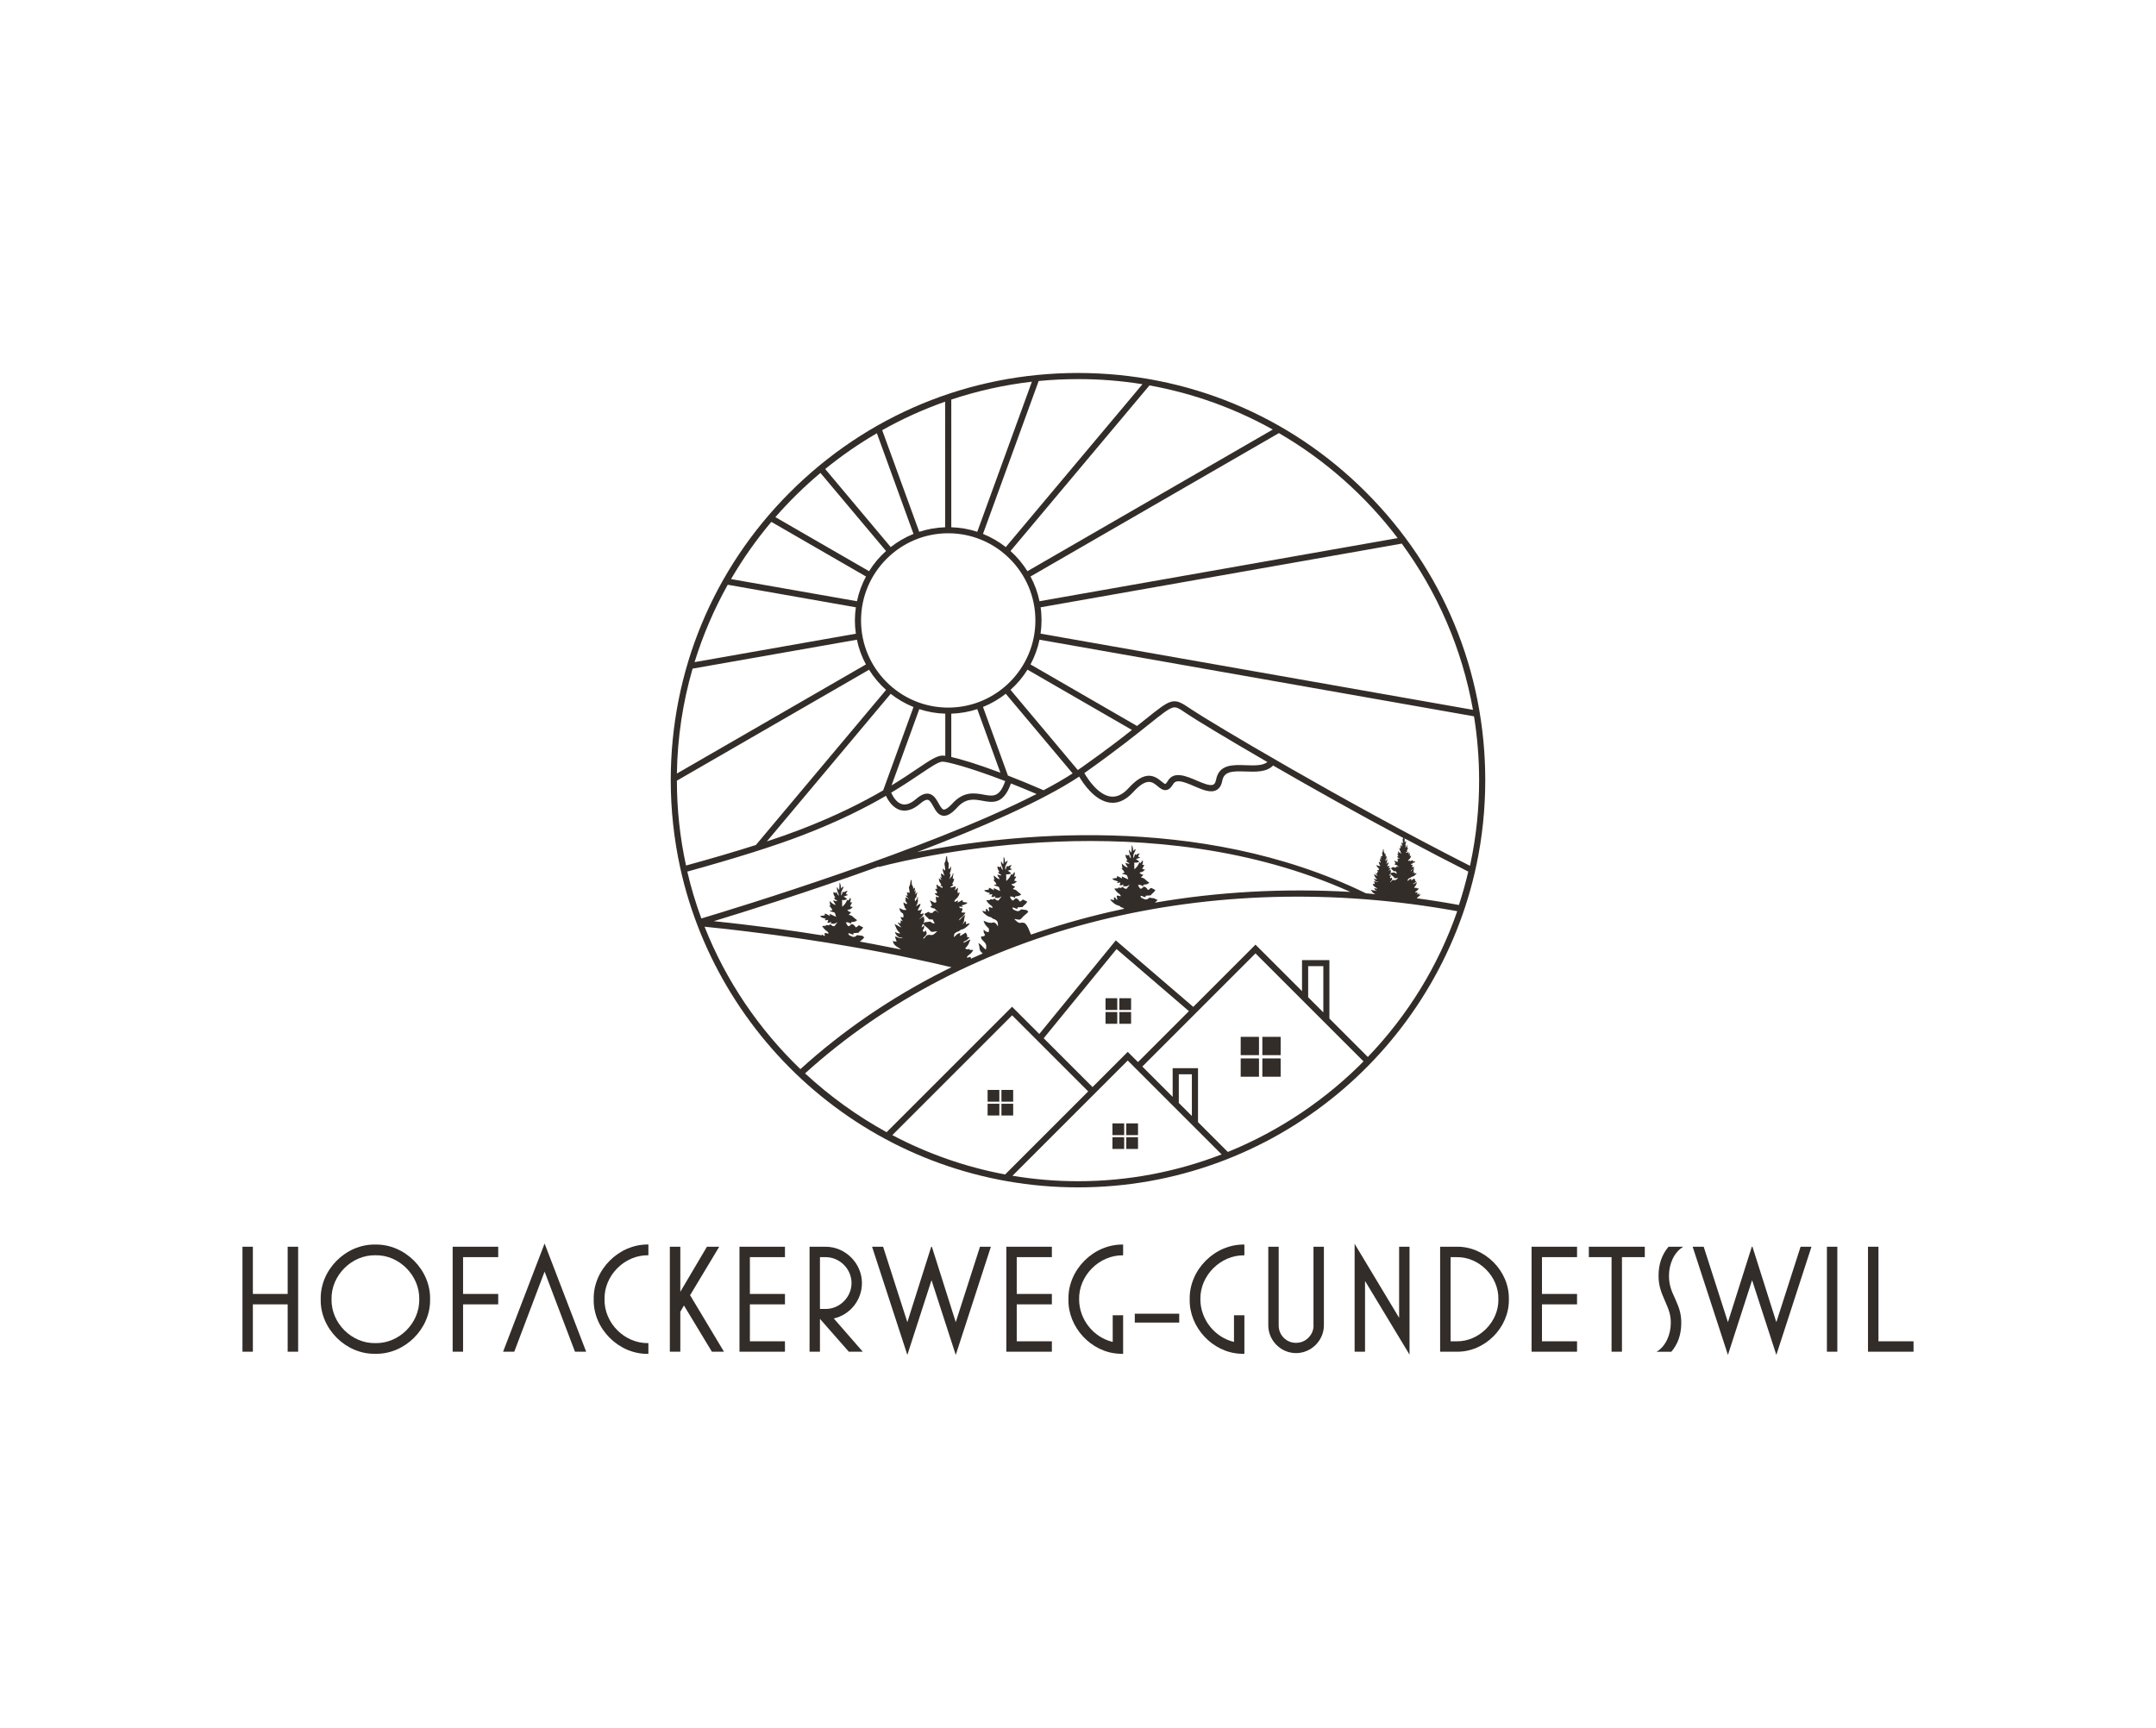 <?xml version="1.0" encoding="utf-8"?>
<svg xmlns="http://www.w3.org/2000/svg" id="Layer_1" style="enable-background:new 0 0 3086.4 2473.9;" version="1.1" viewBox="0 0 3086.4 2473.9" x="0px" y="0px">
<style type="text/css">
	.st0{fill:#332D2A;}
</style>
<g>
	<polygon class="st0" points="411.8,1852.6 362,1852.6 362,1785 347.1,1785 347.1,1935.3 362,1935.3 362,1867.5 411.8,1867.5 &#xD;&#xA;		411.8,1935.3 426.8,1935.3 426.8,1785 411.8,1785"/>
	<path class="st0" d="M537.4,1781.9c-42.4-0.9-79.2,36.2-78.3,78.3c-0.9,42.1,36,79,78.3,78.1c42.1,0.9,79.2-36,78.3-78.1&#xD;&#xA;		C616.6,1818.1,579.5,1781.1,537.4,1781.9z M537.4,1923c-34,0.7-63.4-28.7-62.8-62.8c-0.7-34,28.7-63.6,62.8-63&#xD;&#xA;		c34-0.7,63.4,29,62.8,63C600.8,1894.3,571.4,1923.7,537.4,1923z"/>
	<polygon class="st0" points="648,1935.3 662.9,1935.3 662.9,1867.5 713.2,1867.5 713.2,1852.6 662.9,1852.6 662.9,1799.9 &#xD;&#xA;		713.2,1799.9 713.2,1785 648,1785"/>
	<polygon class="st0" points="720.2,1935.3 736.2,1935.3 779.6,1820.6 823.1,1935.3 839.1,1935.3 779.6,1780.4"/>
	<path class="st0" d="M849.9,1860.3c-0.9,42.1,36,79,78.3,78.1V1923c-34,0.7-63.4-28.7-62.8-62.8c-0.7-34,28.7-63.6,62.8-63v-15.4&#xD;&#xA;		C885.9,1781.1,849,1818.1,849.9,1860.3z"/>
	<polygon class="st0" points="1029.6,1785 1012,1785 973.9,1849.5 973.9,1785 958.9,1785 958.9,1935.3 973.9,1935.3 973.9,1878.1 &#xD;&#xA;		979.1,1869.1 1019.1,1935.3 1036.4,1935.3 987.9,1854.4"/>
	<polygon class="st0" points="1058.6,1935.3 1123.7,1935.3 1123.7,1920.4 1073.5,1920.4 1073.5,1867.5 1123.7,1867.5 1123.7,1852.6 &#xD;&#xA;		1073.5,1852.6 1073.5,1799.9 1123.7,1799.9 1123.7,1785 1058.6,1785"/>
	<path class="st0" d="M1233.9,1837c0-28.3-23.7-52-52-52h-23v150.3h14.9v-47l41.3,47h20l-41.5-47.6&#xD;&#xA;		C1217,1882.4,1233.9,1861.4,1233.9,1837z M1173.8,1874.1v-74.2h8.1c20.2,0,37.1,16.9,37.1,37.1s-16.9,37.1-37.1,37.1H1173.8z"/>
	<polygon class="st0" points="1368.2,1893 1334,1785 1333.1,1785 1298.9,1893 1264.2,1785 1248.4,1785 1298.9,1939.9 1333.5,1832.9 &#xD;&#xA;		1368.2,1939.9 1418.5,1785 1402.9,1785"/>
	<polygon class="st0" points="1440.6,1935.3 1505.8,1935.3 1505.8,1920.4 1455.5,1920.4 1455.5,1867.5 1505.8,1867.5 1505.8,1852.6 &#xD;&#xA;		1455.5,1852.6 1455.5,1799.9 1505.8,1799.9 1505.8,1785 1440.6,1785"/>
	<path class="st0" d="M1529.5,1860.3c-0.9,40.2,32.9,76.2,72.6,77.9c1.3,0.2,3.3,0.2,5.7,0.2v-55.3h-14.9v38.2&#xD;&#xA;		c-27.9-6.6-48.1-32.5-48.1-61c-0.7-34,29-63.6,63-63v-15.4C1565.5,1781.1,1528.6,1818.1,1529.5,1860.3z"/>
	<rect class="st0" height="12.7" width="63.6" x="1624.5" y="1880.9"/>
	<path class="st0" d="M1703.1,1860.3c-0.9,40.2,32.9,76.2,72.6,77.9c1.3,0.2,3.3,0.2,5.7,0.2v-55.3h-14.9v38.2&#xD;&#xA;		c-27.9-6.6-48.1-32.5-48.1-61c-0.7-34,29-63.6,63-63v-15.4C1739.1,1781.1,1702.2,1818.1,1703.1,1860.3z"/>
	<path class="st0" d="M1880.4,1897.6c0,6.8-2.4,12.7-7.5,17.8c-4.8,4.8-10.8,7.2-17.6,7.2c-6.8,0-12.7-2.4-17.6-7.2&#xD;&#xA;		c-4.8-5-7.2-11-7.2-17.8V1785h-14.9v112.6c0,21.7,18,39.7,39.7,39.7s39.9-18,39.9-39.7V1785h-14.9V1897.6z"/>
	<polygon class="st0" points="2002.9,1886.8 1939.2,1780.8 1939.2,1935.3 1954.1,1935.3 1954.1,1834 2017.8,1939.5 2017.8,1785 &#xD;&#xA;		2002.9,1785"/>
	<path class="st0" d="M2084.9,1785h-23.3v150.3h23.3c40.4,0.9,75.9-34.5,75.1-75.1C2160.9,1819.7,2125.3,1784.1,2084.9,1785z&#xD;&#xA;		 M2084.9,1920.4h-8.3v-120.5h8.3c32.3-0.7,60.8,27.7,60.1,60.3C2145.7,1892.5,2117.2,1921.1,2084.9,1920.4z"/>
	<polygon class="st0" points="2192.5,1935.3 2257.6,1935.3 2257.6,1920.4 2207.4,1920.4 2207.4,1867.5 2257.6,1867.5 2257.6,1852.6 &#xD;&#xA;		2207.4,1852.6 2207.4,1799.9 2257.6,1799.9 2257.6,1785 2192.5,1785"/>
	<polygon class="st0" points="2274.5,1799.9 2307,1799.9 2307,1935.3 2321.9,1935.3 2321.9,1799.9 2354.6,1799.9 2354.6,1785 &#xD;&#xA;		2274.5,1785"/>
	<path class="st0" d="M2409.7,1785h-21.1c-9.4,11-14.3,24.8-14.3,41.3c0,13.8,3.1,22.6,9.2,36.4c5.9,13.2,8.3,20.2,8.3,31.4&#xD;&#xA;		c0,16.5-7.2,33.6-20.4,41.3h21.1c9.4-10.8,14.3-24.6,14.3-41.3c0-13.8-3.1-21.9-9-35.1c-5.9-12.5-8.6-20.4-8.6-32.7&#xD;&#xA;		C2389.3,1809.4,2396.5,1792.9,2409.7,1785z"/>
	<polygon class="st0" points="2542.9,1893 2508.7,1785 2507.8,1785 2473.6,1893 2438.9,1785 2423.1,1785 2473.6,1939.9 &#xD;&#xA;		2508.2,1832.9 2542.9,1939.9 2593.2,1785 2577.6,1785"/>
	<rect class="st0" height="150.3" width="14.9" x="2615.3" y="1785"/>
	<polygon class="st0" points="2689.1,1920.4 2689.1,1785 2674.1,1785 2674.1,1935.3 2739.3,1935.3 2739.3,1920.4"/>
	<path class="st0" d="M2113.6,1238.3c8.4-39.6,12.6-80.4,12.6-121.3c0-155.7-60.6-302.1-170.8-412.3&#xD;&#xA;		C1845.4,594.6,1698.9,534,1543.2,534s-302.1,60.6-412.3,170.8C1020.8,814.8,960.2,961.3,960.2,1117c0,42.4,4.6,84.6,13.6,125.6&#xD;&#xA;		c28,127.7,99.7,243.8,201.7,326.8c50.9,41.4,107.8,73.7,169.2,95.9c63.5,23,130.3,34.7,198.5,34.7c68.6,0,135.7-11.8,199.6-35.1&#xD;&#xA;		c61.7-22.5,118.8-55.1,169.8-96.9C2015,1484.1,2086.4,1367,2113.6,1238.3z M1654.2,1287.4c-0.6-0.4-0.8-1-1.7-1.2&#xD;&#xA;		c-0.8-0.2-4.9-0.6-4.9-0.6s-2.1-1.1-4,1c-1.8,2-5.1,0.9-5.1,0.9s-4.2-1.7-4.7-2.2c-0.5-0.6-1.3-2.3-1.3-2.3s1.5-0.8,2.6,0&#xD;&#xA;		c1.2,0.8,4.7,1.6,4.7,1.6l0.4-2.3c0,0,0.4,0.1,1.8,0c1.3-0.1,5.3-0.4,5.3-0.4s1.2-1.9,3-3.2c1.8-1.3,3.7-4.4,3.7-4.4&#xD;&#xA;		s-4.2-2.1-5.4-2.8c-1.2-0.7-2,0.5-3.4,1.8c-1.4,1.3-2.3,0.7-2.9-0.5c-0.6-1.2-3.5-3.9-4.9-3.2c-1.3,0.6-3.4,3-4.1,3&#xD;&#xA;		c-0.8,0-2.7-2-3.3-3.6c-0.2-0.7-0.5-1.3-0.8-1.8c0.7-0.2,1.3-0.4,1.5-0.4c0.6,0,3.2,0.6,4,1.1c0.8,0.5,1.6,1.2,1.6,1.2l0.7-2.5&#xD;&#xA;		c0,0,1.7,0,3.9-0.4c2.3-0.4,4.4-2.3,4.4-2.3s-5-3.7-6.5-5.4c-1.6-1.6-5.4-2.2-5.4-2.2s0.6-1.4,1.8-2c1.1-0.6,1.3-1.9,1.3-1.9&#xD;&#xA;		s-2.5-0.5-3.4-1.2c-0.4-0.3-1.1-1-1.9-1.7c0.8-0.4,1.8-0.8,2.9-0.9c2.3-0.3,5-3.5,5-3.5l-3.9-0.9c0,0,0.3-1.1,1.3-2.7&#xD;&#xA;		c1-1.6,1.7-3.2,1.7-3.2l-3,0.1c0,0,0.5-2.3,0.9-3.5c0.4-1.3-0.4-3.2-0.4-3.2l-3,4.2l-1.2-1.3c0,0-1.5,2-2.5,4.3&#xD;&#xA;		c-1,2.2-5.1,5.8-5.1,5.8s-0.1-4.8-0.1-7.1c-0.1-2.4-0.1-2.7-0.1-2.7s1.3,0.4,2.7,0.3c1.4-0.1,4.6-1.2,4.6-1.2s-2-2.3-4-3.4&#xD;&#xA;		c-0.4-0.3-0.8-0.5-1.1-0.6c0.6-0.2,1.3-0.4,2-0.6c1.8-0.5,4.4-1.6,4.4-1.6l-3-1.3c0,0,0.3-1.6,0.8-2.3c0.6-0.6,1.5-2.4,1.5-2.4&#xD;&#xA;		s-2.1,0.5-3.3,1c-1.1,0.6-2.1,1.3-2.1,1.3l-0.6-1.3c0,0-1.3,0.8-1.4,2.1c-0.2,1.3-1.5,3.9-1.5,3.9s-0.5-2.5-0.2-4.5&#xD;&#xA;		c0.3-1.9,1.5-3.7,2.3-5.4c0.8-1.7,1.1-3.2,1.1-3.2s-1.6,0.6-2.4,1.4c-0.8,0.8-1.5,1.4-1.5,1.4s0.5-5-1.8-8.5c0,0-0.3,3-0.2,4.5&#xD;&#xA;		c0.1,1.6-0.4,6.1-0.4,6.1s-1.3-0.9-1.9-2.2c-0.6-1.3-1-2-1-2s-0.7,1.8-0.3,3.1c0.4,1.3,0.8,3.8,1.5,4.6c0.6,0.8,1.1,4.9,1.1,4.9&#xD;&#xA;		s-1.9-1.6-2.3-3.3c-0.4-1.8-0.6-2.5-0.6-2.5l-1.1,1.8c0,0-0.8-0.4-1.9-0.7c-1.1-0.3-2-0.4-2-0.4s0.4,3.7,1.2,4.7&#xD;&#xA;		c0.8,1.1,1.7,3.2,1.7,3.2l-1.8,0.3c0,0,0.8,2,1.8,2.3c1.1,0.1,2.9,2.1,2.9,2.1s-0.6,0.4-2.6-0.1c-2.1-0.5-3.2-1-3.2-1&#xD;&#xA;		s0.4,2.4,1.6,3.6c1.1,1.2,1.6,3.2,1.6,3.2s-3.2-1-4.9-2.6c-1.6-1.6-3.6-2.9-3.6-2.9s0.6,3.9,0.8,5.1c0.1,0.4,0.2,0.9,0.4,1.3&#xD;&#xA;		l0.1,0.3l-2-0.6c0,0,1.1,1.8,2.5,3c1.5,1.2,2.2,4.1,2.2,4.1s-0.8-0.2-1.9,0.1c-1.1,0.4-2,0.9-2,0.9s3,0.8,4.8,1.3&#xD;&#xA;		c1.1,0.3,2,0.6,2.7,1.2c1.3,3.4,1.7,5.6,1.7,5.6s-3.7-1.5-5.5-2.5c-1.8-1.1-3.9-1.6-3.9-1.6l0.8,3c0,0-4.2-2.1-5.1-2.7&#xD;&#xA;		s-2.2-0.8-2.2-0.8l-0.4,2.6c0,0-2.7,0.5-3.5,0.5s-2.9,0.4-2.9,0.4s0.4,1.6,3.2,2.5c2.8,0.8,5.3,1.8,5.3,1.8l-2.5,1.6&#xD;&#xA;		c0,0,2.6,0.3,3.5,0.1c0.8-0.1,1.9-0.7,1.9-0.7s-0.1,2.3-0.7,3c-0.5,0.6-0.8,0.8-0.8,0.8s2.1,0.8,3,0.5c0.8-0.4,3.3-1.3,3.3-1.3&#xD;&#xA;		l-1.3,2.5c0,0,4.7,0.6,6,0.1c0.9-0.4,2.6-1.4,3.9-2.1c-1.8,2.5-4.4,5.8-4.4,5.8s-1.6-0.1-2.3-0.1c-0.6-0.1-2.7-2.3-3.7-2.4&#xD;&#xA;		c-1-0.1-2,1.4-2,1.4s-3.1-0.9-3.9-0.4c-0.8,0.4-0.6,1.2-0.6,1.2s-0.6-0.2-2.3-0.2c-1.6,0-2.7,0.3-2.7,0.3s0.4,1.1,2.2,3.3&#xD;&#xA;		c1.8,2.2,2.5,2.5,4.9,4.3c2.3,1.8,1.9,3.2,1.9,3.2s-0.8,0-1.4-0.1c-0.6-0.1-3.1-0.9-3.1-0.9s-1.4,0.8-1.3,1.6&#xD;&#xA;		c0.1,0.8,0.8,1.5,0.8,2.5c0,1-0.1,2.5-0.1,2.5s-0.8-0.6-1.5-1.8c-0.6-1.2-2.6-2.5-2.6-2.5s-0.3,0.5-0.5,1.6c-0.2,1.1,0.4,3,0.4,3&#xD;&#xA;		s-0.8-0.5-2.5-0.8c-1.6-0.4-3.3-0.6-3.3-0.6l1.8,2.5c0,0,2.7,2.7,5.4,4.5c2.7,1.8,5.4,1.8,6.6,2.8c0.9,0.8,1.6,1.8,4.6,2.4&#xD;&#xA;		c0.6,0.5,1.2,0.9,1.8,1.3c-7.2,1.5-14.3,3.1-21.4,4.7c-38.3,8.9-75.8,19.7-112.1,32.3c-1.8-4-3.3-7.8-3.8-9.1&#xD;&#xA;		c-1.2-2.7-2.5-4.7-4.4-6.6c-2-2-5-1.3-7.5-1.1c-2.5,0.3-5-2.2-8.3-5.6c2.9,0.2,6.4,1.5,8.2,0.9c1.8-0.5,3.9-4.3,7-6.5&#xD;&#xA;		c3-2.2,5-4.9,5-4.9s-0.8-0.8-1.3-1.1c-0.6-0.4-0.8-1-1.7-1.2c-0.8-0.2-4.9-0.6-4.9-0.6s-2.1-1.1-4,1c-1.8,2-5.1,0.9-5.1,0.9&#xD;&#xA;		s-4.2-1.7-4.7-2.2c-0.5-0.6-1.3-2.3-1.3-2.3s1.5-0.8,2.6,0c1.2,0.8,4.7,1.6,4.7,1.6l0.4-2.3c0,0,0.4,0.1,1.8,0&#xD;&#xA;		c1.3-0.1,5.3-0.4,5.3-0.4s1.2-1.9,3-3.2c1.8-1.3,3.7-4.4,3.7-4.4s-4.2-2.1-5.4-2.8c-1.2-0.7-2,0.5-3.4,1.8&#xD;&#xA;		c-1.4,1.3-2.3,0.7-2.9-0.5c-0.6-1.2-3.5-3.9-4.9-3.2c-1.3,0.6-3.4,3-4.1,3c-0.8,0-2.7-2-3.3-3.6c-0.2-0.7-0.5-1.3-0.8-1.8&#xD;&#xA;		c0.7-0.2,1.3-0.4,1.5-0.4c0.6,0,3.2,0.6,4,1.1c0.8,0.5,1.6,1.2,1.6,1.2l0.7-2.5c0,0,1.7,0,3.9-0.4c2.3-0.4,4.4-2.3,4.4-2.3&#xD;&#xA;		s-5-3.7-6.5-5.4c-1.6-1.6-5.4-2.2-5.4-2.2s0.6-1.4,1.8-2c1.1-0.6,1.3-1.9,1.3-1.9s-2.5-0.5-3.4-1.2c-0.4-0.3-1.1-1-1.9-1.7&#xD;&#xA;		c0.8-0.4,1.8-0.8,2.9-0.9c2.3-0.3,5-3.5,5-3.5l-3.9-0.9c0,0,0.3-1.1,1.3-2.7c1-1.6,1.7-3.2,1.7-3.2l-3,0.1c0,0,0.5-2.3,0.9-3.5&#xD;&#xA;		c0.4-1.3-0.4-3.2-0.4-3.2l-3,4.2l-1.2-1.3c0,0-1.5,2-2.5,4.3c-1,2.2-5.1,5.8-5.1,5.8s-0.1-4.8-0.1-7.1c-0.1-2.4-0.1-2.7-0.1-2.7&#xD;&#xA;		s1.3,0.4,2.7,0.3c1.4-0.1,4.6-1.2,4.6-1.2s-2-2.3-4-3.4c-0.4-0.3-0.8-0.5-1.1-0.6c0.6-0.2,1.3-0.4,2-0.6c1.8-0.5,4.4-1.6,4.4-1.6&#xD;&#xA;		l-3-1.3c0,0,0.3-1.6,0.8-2.3c0.6-0.6,1.5-2.4,1.5-2.4s-2.1,0.5-3.3,1c-1.1,0.6-2.1,1.3-2.1,1.3l-0.6-1.3c0,0-1.3,0.8-1.4,2.1&#xD;&#xA;		c-0.2,1.3-1.5,3.9-1.5,3.9s-0.5-2.5-0.2-4.5c0.3-1.9,1.5-3.7,2.3-5.4c0.8-1.7,1.1-3.2,1.1-3.2s-1.6,0.6-2.4,1.4&#xD;&#xA;		c-0.8,0.8-1.5,1.4-1.5,1.4s0.5-5-1.8-8.5c0,0-0.3,3-0.2,4.5c0.1,1.6-0.4,6.1-0.4,6.1s-1.3-0.9-1.9-2.2c-0.6-1.3-1-2-1-2&#xD;&#xA;		s-0.7,1.8-0.3,3.1s0.8,3.8,1.5,4.6c0.6,0.8,1.1,4.9,1.1,4.9s-1.9-1.6-2.3-3.3c-0.4-1.8-0.6-2.5-0.6-2.5l-1.1,1.8&#xD;&#xA;		c0,0-0.8-0.4-1.9-0.7c-1.1-0.3-2-0.4-2-0.4s0.4,3.7,1.2,4.7c0.8,1.1,1.7,3.2,1.7,3.2l-1.8,0.3c0,0,0.8,2,1.8,2.3&#xD;&#xA;		c1.1,0.1,2.9,2.1,2.9,2.1s-0.6,0.4-2.6-0.1c-2.1-0.5-3.2-1-3.2-1s0.4,2.4,1.6,3.6c1.1,1.2,1.6,3.2,1.6,3.2s-3.2-1-4.9-2.6&#xD;&#xA;		c-1.6-1.6-3.6-2.9-3.6-2.9s0.6,3.9,0.8,5.1c0.1,0.4,0.2,0.9,0.4,1.3l0.1,0.3l-2-0.6c0,0,1.1,1.8,2.5,3c1.5,1.2,2.2,4.1,2.2,4.1&#xD;&#xA;		s-0.8-0.2-1.9,0.1c-1.1,0.4-2,0.9-2,0.9s3,0.8,4.8,1.3c1.1,0.3,2,0.6,2.7,1.2c1.3,3.4,1.7,5.6,1.7,5.6s-3.7-1.5-5.5-2.5&#xD;&#xA;		c-1.8-1.1-3.9-1.6-3.9-1.6l0.8,3c0,0-4.2-2.1-5.1-2.7c-0.9-0.6-2.2-0.8-2.2-0.8l-0.4,2.6c0,0-2.7,0.5-3.5,0.5&#xD;&#xA;		c-0.8,0-2.9,0.4-2.9,0.4s0.4,1.6,3.2,2.5c2.8,0.8,5.3,1.8,5.3,1.8l-2.5,1.6c0,0,2.6,0.3,3.5,0.1c0.8-0.1,1.9-0.7,1.9-0.7&#xD;&#xA;		s-0.1,2.3-0.7,3c-0.5,0.6-0.8,0.8-0.8,0.8s2.1,0.8,3,0.5c0.8-0.4,3.3-1.3,3.3-1.3l-1.3,2.5c0,0,4.7,0.6,6,0.1&#xD;&#xA;		c0.9-0.4,2.6-1.4,3.9-2.1c-1.8,2.5-4.4,5.8-4.4,5.8s-1.6-0.1-2.3-0.1c-0.6-0.1-2.7-2.3-3.7-2.4c-1-0.1-2,1.4-2,1.4&#xD;&#xA;		s-3.1-0.9-3.9-0.4c-0.8,0.4-0.6,1.2-0.6,1.2s-0.6-0.2-2.3-0.2c-1.6,0-2.7,0.3-2.7,0.3s0.4,1.1,2.2,3.3c1.8,2.2,2.5,2.5,4.9,4.3&#xD;&#xA;		c2.3,1.8,1.9,3.2,1.9,3.2s-0.8,0-1.4-0.1c-0.6-0.1-3.1-0.9-3.1-0.9s-1.4,0.8-1.3,1.5c0.1,0.8,0.8,1.5,0.8,2.5c0,1-0.1,2.5-0.1,2.5&#xD;&#xA;		s-0.8-0.6-1.5-1.8c-0.6-1.2-2.6-2.5-2.6-2.5s-0.3,0.5-0.5,1.5c-0.2,1.1,0.4,3,0.4,3s-0.8-0.5-2.5-0.8c-1.6-0.4-3.3-0.6-3.3-0.6&#xD;&#xA;		l1.8,2.5c0,0,2.7,2.7,5.4,4.5c2.7,1.8,5.4,1.8,6.6,2.8c0.9,0.8,1.6,1.8,4.6,2.4c0.6,0.6,1.3,1.1,2.1,1.5c3,1.7,2.2,8.6,2.2,8.6&#xD;&#xA;		s-3.2-6.6-6.8-5.6c-3.7,0.9-3.5,0.4-5.5,0.3c-2-0.1-3.9-1.3-3.9-1.3s-0.1,0.1-0.3,0.3c-1.8-1.2-4-1.8-4-1.8s0.6,2.1,1.6,4.2&#xD;&#xA;		c0.9,2.1,5.9,6.9,5.9,6.9s0.2,0.7,0.2,3c0,2.3-1.2,2.2-1.2,2.2s-2.6-0.6-3.5-1.1c-0.8-0.4-2.7-2.5-2.7-2.5s-0.5,1-0.1,3.5&#xD;&#xA;		c0.5,2.5,1.8,3.2,1.8,3.2s-0.2,1.6-0.8,2.3c-0.6,0.7-4.6,0.8-4.6,0.8s-0.6,1.4,0.4,3.4c0.9,1.9,5.5,5.1,6.5,8.2&#xD;&#xA;		c0.9,3.2-0.2,7.3-0.2,7.3s-3.9-3.3-5.7-5.6c-1.8-2.2-5.1-3.9-5.1-3.9s1.7,4.4,1.7,7.3c0,3,1.8,5.4,4.4,7.4c0.1,0.1,0.2,0.1,0.3,0.2&#xD;&#xA;		c-5.8,2.5-11.7,5.1-17.4,7.7c0.2-0.4,0.4-0.8,0.5-1.2c0.1-0.8-1.3-1.5-1.3-1.5s-2.5,0.8-3.1,0.9c-0.6,0.1-1.4,0.1-1.4,0.1&#xD;&#xA;		s-0.4-1.3,1.9-3.2c2.3-1.8,3.1-2.1,4.9-4.3c1.8-2.3,2.2-3.3,2.2-3.3s-1.1-0.3-2.7-0.3c-1.7,0-2.3,0.2-2.3,0.2s0.2-0.8-0.6-1.2&#xD;&#xA;		c-0.8-0.5-3.9,0.4-3.9,0.4s-1-1.5-2-1.4c-0.1,0-0.2,0.1-0.3,0.1c2.1-2.2,4.3-4.8,5-6.3c1.4-3.2,2.9-6.8,2.9-6.8s-4.4,1.8-6.1,3&#xD;&#xA;		c-1.6,1.1-3.8,1.8-3.8,1.8s0.1-0.7,0.3-1.6c1.1-0.5,2.1-0.9,3-1.4c2.7-1.4,5.5-4.9,5.5-4.9h-3.7c0.5-4.7-2.3-6.6-2.3-6.6&#xD;&#xA;		c-2,1.3-6,3.9-7.9,4.9c0,0-0.1-2.4,0.8-4.1c-3.5-0.7-7.1,3.2-9.2,5.8c0,0-1.1-4.7,1.9-6.3c0.7-0.4,1.4-0.9,2.1-1.4&#xD;&#xA;		c3.1-0.7,3.7-1.6,4.6-2.4c1.2-1,3.9-1,6.6-2.8c2.7-1.8,5.4-4.5,5.4-4.5l1.8-2.5c0,0-1.7,0.1-3.3,0.6c-1.6,0.4-2.4,0.8-2.4,0.8&#xD;&#xA;		s0.5-1.9,0.3-3c-0.2-1.1-0.5-1.6-0.5-1.6s-2,1.3-2.6,2.5c-0.7,1.2-1.5,1.8-1.5,1.8s0-0.3-0.1-0.7c1.2-1.4,1.9-3.1,1.9-4.9&#xD;&#xA;		c0-3,1.7-7.4,1.7-7.4s-3.3,1.8-5.1,4c-0.9,1.1-2.3,2.4-3.5,3.5c-0.1,0-0.1,0-0.1,0s-0.4-1.3,1.9-3.2c2.3-1.8,3.1-2.1,4.9-4.3&#xD;&#xA;		c1.8-2.3,2.1-3.3,2.1-3.3s-1.1-0.3-2.7-0.3c-1.7,0-2.3,0.2-2.3,0.2s0.2-0.8-0.6-1.2c-0.1,0-0.1-0.1-0.2-0.1c0.5-0.5,0.9-1,1.1-1.5&#xD;&#xA;		c0.9-1.9,0.4-3.4,0.4-3.4s-2.4,0-3.8-0.4c-0.4-0.9-0.5-2.5-0.5-2.5s1.1,0.6,1.9,0.7c0.9,0.1,3.5-0.1,3.5-0.1l-2.5-1.6&#xD;&#xA;		c0,0,2.5-0.9,5.3-1.8c2.8-0.8,3.2-2.5,3.2-2.5s-2.1-0.4-2.9-0.4c-0.8,0-3.5-0.5-3.5-0.5l-0.4-2.6c0,0-1.3,0.1-2.2,0.8&#xD;&#xA;		c-0.4,0.3-1.2,0.7-2.1,1.2c0-0.1,0-0.1,0-0.1s-0.1,0.1-0.2,0.2c-1.3,0.7-2.7,1.4-2.7,1.4l0.8-3c0,0-2.2,0.6-3.9,1.6&#xD;&#xA;		c-0.4,0.2-0.8,0.4-1.3,0.6c0-1.8,0.2-2.4,0.2-2.4s1.8-1.7,3.4-3.6c0.8-0.2,1.3-0.4,1.3-0.4s-0.3-0.2-0.7-0.4c0.8-1,1.6-1.9,1.9-2.6&#xD;&#xA;		c0.9-2.1,1.6-4.2,1.6-4.2s-2.8,0.7-4.6,2.2c0.1,0,0.1-0.1,0.2-0.1c1.5-1.2,2.5-3,2.5-3l-2,0.6l0.1-0.3c0.1-0.4,0.2-0.9,0.4-1.3&#xD;&#xA;		c0.3-1.3,0.8-5.1,0.8-5.1s-1.9,1.3-3.6,2.9c-0.4,0.4-0.9,0.8-1.5,1.1c0.3-0.5,0.6-1,0.8-1.5c1-2.3,0.7-4.4,0.7-4.4&#xD;&#xA;		s-1.5,0.3-2.9,0.9c-0.5,0.2-1.3,0.4-2.3,0.6c-1,0.2-1.7,0.2-2.1,0.2c-0.1-0.2-0.1-0.3-0.2-0.5c0.6-0.6,1.7-1.6,2.5-1.7&#xD;&#xA;		c1.1-0.2,1.8-2.3,1.8-2.3l-1.8-0.3c0,0,0.9-2.2,1.7-3.2c0.8-1.1,1.2-4.7,1.2-4.7s-0.8,0.1-1.8,0.4c0-0.4-0.1-0.7-0.1-1.2&#xD;&#xA;		c0-1.6,0.8-4.9,0.9-5.7c0.2-0.8-0.7-1.4-0.7-1.4s-0.4,3.2-1.6,4.5c-1.3,1.4-3.6,4.1-3.6,4.1s0-0.1,0-0.3c0-0.1,0.1-0.1,0.1-0.2&#xD;&#xA;		c0.6-0.8,1.1-3.2,1.5-4.6c0.4-1.3-0.3-3.1-0.3-3.1s-0.4,0.8-1,2c0,0.1-0.1,0.2-0.1,0.2c0.1-0.9,0.3-1.7,0.6-2.4&#xD;&#xA;		c1.1-3,1.3-3.9,1.6-5.8c0.3-1.9,0-4.4,0-4.4s-0.6,2.1-1.5,2.8c-0.8,0.8-1.9,1.8-1.9,1.8s-0.2-2.5,0.1-6.1c0.3-3.6-0.4-3.5-1-4.4&#xD;&#xA;		c-0.6-0.9-1-2.6-1-4.4s-0.2-3.8-0.8-4.2c-0.6-0.5-1.3,4.8-1.6,6.6s-1.7,3-1.6,4.8c0.1,1.8,0.8,3.7,0.8,4.8c0,1.1,0.2,4.6,0.2,4.6&#xD;&#xA;		s-2.5-1.5-2.8-2.2c-0.3-0.8-0.6-1.1-0.6-1.1s-0.4,2.5,0.6,5.4c0.9,2.8,1.9,5.5,1.9,5.5s-1.9-1.6-2.7-2.3c-0.8-0.6-2.5-0.8-2.5-0.8&#xD;&#xA;		s0.2,3.5,1.2,5.5c0,0.1,0.1,0.2,0.1,0.3c-1.2-0.4-2.7-0.8-2.7-0.8s0.9,1.8,1.5,2.4c0.3,0.4,0.5,1.1,0.6,1.6c-0.4-0.2-0.7-0.4-1-0.5&#xD;&#xA;		c-0.7-0.6-2.5-1.8-2.5-1.8s-0.4,3.2,1.4,5.8c0.8,1.2,1.5,2.2,2,3.1c-0.9,0.8-1.6,1.6-1.6,1.6s1.6,0.5,3,0.9c0,0,0,0.1,0,0.1&#xD;&#xA;		c0.4,0.8,0.4,2.3,0.4,2.3s-1.7-0.6-3.1-1.3c-0.5-0.8-0.8-1.3-0.8-1.3l-0.4,0.5c-1.3-0.9-2-1.2-2-1.2s0,0.1-0.1,0.3l-1.7-2.4&#xD;&#xA;		c0,0-0.7,1.9-0.4,3.2c0.4,1.3,0.9,3.5,0.9,3.5l-3-0.1c0,0,0.7,1.6,1.8,3.2c1,1.6,1.3,2.7,1.3,2.7l-3.9,0.9c0,0,2.7,3.2,5,3.5&#xD;&#xA;		c0.3,0,0.6,0.1,0.8,0.1c0,1,0,1.6,0,1.6s-1.5,0.4-2.3-0.4c-0.7-0.8-1-0.9-1-0.9s-1.1,2.5-0.5,4.9c0.3,1,0.5,2.2,0.7,3.2&#xD;&#xA;		c-0.9,0.3-1.7,0.7-2.3,1.3c-0.4-0.2-0.7-0.4-1.1-0.6c-1.6-1.1-6.1-3-6.1-3s1.6,3.6,3,6.8c0,0.1,0.1,0.2,0.2,0.3&#xD;&#xA;		c-1.4,1.1-2.6,2-2.6,2s2.2,1.9,4.4,2.3c0.6,0.1,1.2,0.2,1.7,0.2c2.7,3,5.9,6,5.9,6s0,0,0,0.1c-0.8-0.2-2.8-2.4-4.1-2.9&#xD;&#xA;		c-1.3-0.6-4.2,2-4.8,3.2c-0.1,0.1-0.1,0.2-0.2,0.3c-0.1,0-0.2-0.1-0.2-0.1c-1.3-0.7-2.6-0.3-2.6-0.3s0.1,0.3,0.3,0.7&#xD;&#xA;		c-0.1-0.1-0.1-0.1-0.2-0.1c-1.4-1.3-2.2-2.5-3.4-1.8c-1.2,0.7-5.4,2.8-5.4,2.8s1.9,3.1,3.7,4.4c1.8,1.3,3.1,3.2,3.1,3.2&#xD;&#xA;		s3.9,0.4,5.2,0.4c0.1,0,0.2,0,0.3,0c0.1,0.4,0.3,0.7,0.4,1.1c0.5,1.3,1.4,2.8,2.4,4.1c-0.9,0.2-3.3,0.6-4.8-1c-1.9-2-4-1-4-1&#xD;&#xA;		s-4.1,0.4-4.9,0.6c-0.8,0.2-1.1,0.8-1.7,1.2c-0.5,0.4-1.3,1.1-1.3,1.1s2,2.7,5,4.9c3.1,2.2,5.3,6,7,6.5c1.8,0.6,5.3-0.7,8.2-0.9&#xD;&#xA;		c0,0,0,0,0,0c0,0,0,0,0,0c-3.3,3.4-5.8,5.8-8.3,5.6c-2.5-0.3-5.5-0.9-7.4,1.1c-1.2,1.2-2.2,2.4-3,3.8c-0.7,0.1-1.2,0.1-1.2,0.1&#xD;&#xA;		s0-0.4,0.2-1.2c1.6-1.8,3.5-3.4,4-4.5c0.9-1.9,0.4-3.4,0.4-3.4s-0.3,0-0.7,0c0.7-1.9,0-2.3,0-2.3s-1.7,0.9-3,1.9&#xD;&#xA;		c-0.4-0.1-0.8-0.3-0.9-0.4c-0.7-0.7-0.8-2.3-0.8-2.3s1.3-0.8,1.8-3.2c0.4-2.5-0.1-3.5-0.1-3.5s-1.8,2.1-2.7,2.6&#xD;&#xA;		c-0.2,0.1-0.4,0.2-0.7,0.3c0.2-0.7,0.4-1.4,0.5-2.1c0.4-2.2,1.6-1.8,2.6-4.2c1-2.4,0.7-7.4,0.7-7.5c0,0-0.3,0.6-1.3,1.5&#xD;&#xA;		c0.7-1.8,1.3-3.4,1.3-3.4s-3.5,0.9-5.2,2.7c-0.6,0.6-1.2,1.1-1.8,1.5c0.2-0.5,0.5-1,1.1-1.5c1-1,1.6-1.5,3.3-3.1&#xD;&#xA;		c1.6-1.6,1.6-4.2,1.6-4.2s-1.7,0.6-3,1.1c-1.3,0.4-1.5-0.4-1.5-0.4s0.8-2.1,1.3-3.5c0.6-1.3,1.1-2.9,1.1-2.9s-1.5,0.6-2.8,1.4&#xD;&#xA;		c-0.1,0.1-0.2,0.1-0.3,0.2c0-0.2,0-0.4,0-0.4s-1.5,0.3-2.8,0.9c-0.1-0.5-0.2-1-0.1-1.3c0.4-0.8,1.8-3.7,2.7-5.1&#xD;&#xA;		c0.9-1.5,0.9-3.6,0.9-3.6s-2,0.8-3.4,1.8c-1.5,1-2.5,1.8-2.5,1.8l-0.1-0.7c0.4-0.7,0.8-1.3,1.1-1.8c0.6-1.1,0.6-1.7,0.6-2.4&#xD;&#xA;		c0.1-0.1,0.1-0.2,0.2-0.3c0.7-1.3,0.8-4,0.8-4s-0.3,0.1-0.8,0.3c0.2-1.3,0.5-2.7,0.6-3.2c0.2-0.8-0.7-1.4-0.7-1.4s-0.4,3.2-1.7,4.5&#xD;&#xA;		c-0.5,0.6-1.2,1.4-1.8,2.1c0-0.2-0.1-0.4-0.1-0.6c0-0.5-0.2-3.1-0.2-3.1s1-1.2,1.8-2.2c0.8-1.1,0.3-2.1,1-3.8&#xD;&#xA;		c0.7-1.7,0.4-3.4,0.4-3.4s-1.5,1.6-2.4,2.9c-0.1,0.1-0.2,0.2-0.3,0.3c0.2-0.7,0.3-1.4,0.4-2.2c0.3-1.9,0-4.4,0-4.4&#xD;&#xA;		s-0.6,2.1-1.5,2.8c0,0-0.1,0.1-0.1,0.1c0.1-0.8,0.3-1.5,0.4-2c0.6-2,0.4-4.2,0.4-4.2s-1.2,0.9-2.5,1.9c0.3-3.6-0.4-3.4-1-4.4&#xD;&#xA;		c-0.6-0.9-1.1-2.6-1.1-4.4s-0.1-3.8-0.7-4.2c-0.6-0.5-1.4,4.8-1.6,6.6c-0.3,1.8-1.7,3-1.6,4.8c0.1,1.8,0.8,3.7,0.8,4.8&#xD;&#xA;		c0,0.5,0,1.6,0.1,2.6c-0.2-0.1-0.5-0.2-0.8-0.3c-0.4-0.1-1.3-0.3-2.1-0.4c-0.2-0.4-0.4-0.6-0.4-0.6s0,0.2,0,0.6&#xD;&#xA;		c-0.5,0-0.8-0.1-0.8-0.1s0.1,0.5,0.7,1.8c0,0.1,0.1,0.2,0.1,0.3c0.1,0.8,0.2,1.8,0.5,2.7c-0.1,0-0.3-0.1-0.4-0.1&#xD;&#xA;		c-0.8-0.1-2.7-0.2-2.7-0.2s0.2,0.5,2.7,2.7c0.9,0.8,1.5,1.9,2,2.8c-0.6-0.5-1.7-1.4-2.3-1.9c-0.8-0.6-2.5-0.8-2.5-0.8&#xD;&#xA;		s0.1,2,0.6,3.8c-0.6-0.4-1-0.6-1-0.6s0.2,1.4,1.6,3.2c0.4,0.5,0.7,0.9,0.9,1.3c0.2,0.6,0.3,1.2,0.4,1.5l-1.9-0.2&#xD;&#xA;		c-0.3-0.1-0.6-0.3-0.8-0.4c-0.7-0.6-2.5-1.8-2.5-1.8s-0.4,3.2,1.4,5.8c0.1,0.2,0.2,0.3,0.3,0.5c-0.2,0-0.3,0-0.3,0s-0.1,1,0.9,2&#xD;&#xA;		c1,1,2,2.5,2,2.5s-2.4,0.5-4.4,0.2c-0.6-0.4-0.9-0.5-0.9-0.5s0,0.1,0,0.2c-0.1,0-0.1,0-0.2-0.1c-2.1-0.9-4.7-2.2-4.7-2.2&#xD;&#xA;		s0.3,3.4,2,5.3c1,1.1,2.2,2,3.4,2.8c0.6,2.4,0.5,4,0.3,5.3c-1.8-0.2-4.1-0.7-4.1-0.7s0.7,2.5,2.1,4.3c0.3,0.5,0.7,1,1,1.7&#xD;&#xA;		c-0.5,0-1-0.1-1.4-0.5c-0.7-0.8-1-0.9-1-0.9s-1.1,2.4-0.5,4.8c-1.8-0.8-4.4-1.7-4.4-1.7s3,4.7,5.1,6.8c0.2,0.2,0.3,0.3,0.5,0.4&#xD;&#xA;		c0,0.1,0,0.1,0,0.1s-2.2-0.8-3.9-1.8c-1.6-1.1-6.1-3-6.1-3s1.5,3.6,3,6.8c0.7,1.6,3,4.3,5.2,6.6c-0.4,0-0.9,0-1.5-0.1&#xD;&#xA;		c-2.5-0.1-6.1-2.1-6.1-2.1s0.5,2.4,2.1,4.4c1.7,2,3.5,3.4,5.4,3.7c1,0.1,2.5,0.1,3.6,0c-0.5,0.4-1.1,0.8-2.1,0.9&#xD;&#xA;		c-2.6,0.3-4.9-1.2-6.3-1.8c-1.3-0.7-2.7-0.3-2.7-0.3s1.2,3.4,2.5,7c-2.7-0.2-5.6-0.8-5.6-0.8s0.8,3.2,2.3,4.9&#xD;&#xA;		c1.4,1.8,2.9,2.7,5.3,4.2c1.6,0.9,3.3,2.2,4,2.9c-12.8-2.6-25.8-5.1-38.9-7.6l-1.1-0.2c-4.3-0.8-8.6-1.6-12.9-2.4l-2.2-0.4&#xD;&#xA;		c-1.2-0.2-2.5-0.4-3.7-0.7c0.4-0.4,0.9-0.8,1.4-1.1c3-2.2,5-4.9,5-4.9s-0.8-0.8-1.3-1.1c-0.6-0.4-0.8-1-1.7-1.2&#xD;&#xA;		c-0.8-0.2-4.9-0.6-4.9-0.6s-2.1-1.1-4,1c-1.8,2-5.1,0.9-5.1,0.9s-4.2-1.7-4.7-2.2c-0.5-0.6-1.3-2.3-1.3-2.3s1.5-0.8,2.6,0&#xD;&#xA;		c1.2,0.8,4.7,1.6,4.7,1.6l0.4-2.3c0,0,0.4,0.1,1.8,0c1.3-0.1,5.3-0.4,5.3-0.4s1.2-1.9,3-3.2c1.8-1.3,3.7-4.4,3.7-4.4&#xD;&#xA;		s-4.2-2.1-5.4-2.8c-1.2-0.7-2,0.5-3.4,1.8c-1.4,1.3-2.3,0.7-2.9-0.5c-0.6-1.2-3.5-3.9-4.9-3.2c-1.3,0.6-3.4,3-4.1,3&#xD;&#xA;		c-0.8,0-2.7-2-3.3-3.6c-0.2-0.7-0.5-1.3-0.8-1.8c0.7-0.2,1.3-0.4,1.5-0.4c0.6,0,3.2,0.6,4,1.1c0.8,0.5,1.6,1.2,1.6,1.2l0.7-2.5&#xD;&#xA;		c0,0,1.7,0,3.9-0.4c2.3-0.4,4.4-2.3,4.4-2.3s-5-3.7-6.5-5.4c-1.6-1.6-5.4-2.2-5.4-2.2s0.6-1.4,1.8-2c1.1-0.6,1.3-1.9,1.3-1.9&#xD;&#xA;		s-2.5-0.5-3.4-1.2c-0.4-0.3-1.1-1-1.9-1.7c0.8-0.4,1.8-0.8,2.9-0.9c2.3-0.3,5-3.5,5-3.5l-3.9-0.9c0,0,0.3-1.1,1.3-2.7&#xD;&#xA;		c1-1.6,1.7-3.2,1.7-3.2l-3,0.1c0,0,0.5-2.3,0.9-3.5c0.4-1.3-0.4-3.2-0.4-3.2l-3,4.2l-1.2-1.3c0,0-1.5,2-2.5,4.3&#xD;&#xA;		c-1,2.2-5.1,5.8-5.1,5.8s-0.1-4.8-0.1-7.1c-0.1-2.4-0.1-2.7-0.1-2.7s1.3,0.4,2.7,0.3c1.4-0.1,4.6-1.2,4.6-1.2s-2-2.3-4-3.4&#xD;&#xA;		c-0.4-0.3-0.8-0.5-1.1-0.6c0.6-0.2,1.3-0.4,2-0.6c1.8-0.5,4.4-1.6,4.4-1.6l-3-1.3c0,0,0.3-1.6,0.8-2.3c0.6-0.6,1.5-2.4,1.5-2.4&#xD;&#xA;		s-2.1,0.5-3.3,1c-1.1,0.6-2.1,1.3-2.1,1.3l-0.6-1.3c0,0-1.3,0.8-1.4,2.1c-0.2,1.3-1.5,3.9-1.5,3.9s-0.5-2.5-0.2-4.5&#xD;&#xA;		c0.3-1.9,1.5-3.7,2.3-5.4c0.8-1.7,1.1-3.2,1.1-3.2s-1.6,0.6-2.4,1.4c-0.8,0.8-1.5,1.4-1.5,1.4s0.5-5-1.8-8.5c0,0-0.3,3-0.2,4.5&#xD;&#xA;		c0.1,1.6-0.4,6.1-0.4,6.1s-1.3-0.9-1.9-2.2c-0.6-1.3-1-2-1-2s-0.7,1.8-0.3,3.1c0.4,1.3,0.8,3.8,1.5,4.6c0.6,0.8,1.1,4.9,1.1,4.9&#xD;&#xA;		s-1.9-1.6-2.3-3.3c-0.4-1.8-0.6-2.5-0.6-2.5l-1.1,1.8c0,0-0.8-0.4-1.9-0.7c-1.1-0.3-2-0.4-2-0.4s0.4,3.7,1.2,4.7&#xD;&#xA;		c0.8,1.1,1.7,3.2,1.7,3.2l-1.8,0.3c0,0,0.8,2,1.8,2.3c1.1,0.1,2.9,2.1,2.9,2.1s-0.6,0.4-2.6-0.1c-2.1-0.5-3.2-1-3.2-1&#xD;&#xA;		s0.4,2.4,1.6,3.6c1.1,1.2,1.6,3.2,1.6,3.2s-3.2-1-4.9-2.6c-1.6-1.6-3.6-2.9-3.6-2.9s0.6,3.9,0.8,5.1c0.1,0.4,0.2,0.9,0.4,1.3&#xD;&#xA;		l0.1,0.3l-2-0.6c0,0,1.1,1.8,2.5,3c1.5,1.2,2.2,4.1,2.2,4.1s-0.8-0.2-1.9,0.1c-1.1,0.4-2,0.9-2,0.9s3,0.8,4.8,1.3&#xD;&#xA;		c1.1,0.3,2,0.6,2.7,1.2c1.3,3.4,1.7,5.6,1.7,5.6s-3.7-1.5-5.5-2.5c-1.8-1.1-3.9-1.6-3.9-1.6l0.8,3c0,0-4.2-2.1-5.1-2.7&#xD;&#xA;		c-0.9-0.6-2.2-0.8-2.2-0.8l-0.4,2.6c0,0-2.7,0.5-3.5,0.5c-0.8,0-2.9,0.4-2.9,0.4s0.4,1.6,3.2,2.5c2.8,0.8,5.3,1.8,5.3,1.8l-2.5,1.6&#xD;&#xA;		c0,0,2.6,0.3,3.5,0.1c0.8-0.1,1.9-0.7,1.9-0.7s-0.1,2.3-0.7,3c-0.5,0.6-0.8,0.8-0.8,0.8s2.1,0.8,3,0.5c0.8-0.4,3.3-1.3,3.3-1.3&#xD;&#xA;		l-1.3,2.5c0,0,4.7,0.6,6,0.1c0.9-0.4,2.6-1.4,3.9-2.1c-1.8,2.5-4.4,5.8-4.4,5.8s-1.6-0.1-2.3-0.1c-0.6-0.1-2.7-2.3-3.7-2.4&#xD;&#xA;		c-1-0.1-2,1.4-2,1.4s-3.1-0.9-3.9-0.4c-0.8,0.4-0.6,1.2-0.6,1.2s-0.6-0.2-2.3-0.2c-1.6,0-2.7,0.3-2.7,0.3s0.4,1.1,2.2,3.3&#xD;&#xA;		c1.8,2.2,2.5,2.5,4.9,4.3c2.3,1.8,1.9,3.2,1.9,3.2s-0.8,0-1.4-0.1c-0.6-0.1-3.1-0.9-3.1-0.9s-1.4,0.8-1.3,1.6&#xD;&#xA;		c0.1,0.8,0.8,1.5,0.8,2.5c0,0,0,0.1,0,0.1c-0.8-0.1-1.6-0.2-2.3-0.4c-0.8-0.9-1.9-1.6-1.9-1.6s-0.2,0.4-0.4,1.2c-0.1,0-0.1,0-0.2,0&#xD;&#xA;		l-2.9-0.4c-4.1-0.6-8.1-1.3-12.2-1.9l-3.1-0.5c-4.4-0.7-8.8-1.3-13.2-2l-1.9-0.3c-10.2-1.5-20.7-2.9-31.1-4.4l-3.1-0.4&#xD;&#xA;		c-4.1-0.5-8.2-1.1-12.4-1.6l-4.2-0.5c-4-0.5-8-1-12-1.5l-3.9-0.5c-4.9-0.6-9.9-1.2-14.8-1.8l-0.9-0.1c-5.4-0.6-10.9-1.3-16.3-1.9&#xD;&#xA;		l-2.8-0.3c-4.4-0.5-8.8-1-13.2-1.4l-4.7-0.5c-0.6-0.1-1.1-0.1-1.7-0.2c40.8-12.4,135.3-41.8,236.2-78.3l0.2,0.7&#xD;&#xA;		c64.1-16.7,391.3-91.8,674.8,35.7c-94.6-5.4-189-0.3-279.8,15.4c2.5-2,4-4.2,4-4.2S1654.7,1287.8,1654.2,1287.4z M1225.2,869.5&#xD;&#xA;		c-0.9,6.2-1.4,12.5-1.4,18.9c0,6.4,0.5,12.7,1.4,18.9l-230.9,40.7c12-38.8,28-75.9,47.5-110.8L1225.2,869.5z M1046.5,829.1&#xD;&#xA;		c16.9-29,36.2-56.4,57.7-81.9l135.5,78.2c-5.9,11-10.3,22.9-12.9,35.4L1046.5,829.1z M1226.7,915.9c2.6,12.6,7,24.5,12.9,35.4&#xD;&#xA;		L969,1107.5c0.8-52,8.6-102.4,22.5-150.2L1226.7,915.9z M1232.6,888.3c0-68.8,56-124.8,124.8-124.8s124.8,56,124.8,124.8&#xD;&#xA;		s-56,124.8-124.8,124.8S1232.6,957.2,1232.6,888.3z M1361.8,572.1c36.9-12.3,75.5-21,115.4-25.6L1399,761.4&#xD;&#xA;		c-11.8-3.9-24.2-6.1-37.2-6.5V572.1z M1353.1,754.9c-12.9,0.4-25.4,2.7-37.2,6.5l-53-145.5c28.6-16.1,58.8-29.8,90.1-40.8V754.9z&#xD;&#xA;		 M1307.7,764.4c-11.8,4.8-22.8,11.2-32.6,18.9l-93.8-111.8c23.2-18.9,48-36.1,74-51.2L1307.7,764.4z M1446.6,788.9l198.9-237.1&#xD;&#xA;		c63,11.4,122.4,33,176.5,63.2l-351.2,202.8C1464.1,807.1,1456,797.4,1446.6,788.9z M1493.9,1131.4c-18.7-8.1-35.7-15.1-51-21&#xD;&#xA;		l-35.7-98.2c11.8-4.8,22.8-11.2,32.6-18.9l95.7,114C1523.2,1115.3,1509.2,1123.3,1493.9,1131.4z M1361.8,1021.8&#xD;&#xA;		c12.9-0.4,25.4-2.7,37.2-6.5l33.1,91c-33-12.4-56.6-19.4-70.3-22.5V1021.8z M1353.1,1082.1c-1.5-0.2-2.8-0.3-3.6-0.3&#xD;&#xA;		c-8.4,0-18.3,6.7-36.3,18.8c-9.8,6.6-21.9,14.8-36.9,23.9l39.7-109.2c11.8,3.9,24.2,6.1,37.2,6.5V1082.1z M1318,1107.8&#xD;&#xA;		c15.5-10.4,25.7-17.3,31.4-17.3c5.7,0,36.3,7.3,89.6,27.8c-8.1,23.5-17.4,21.9-31,19.4c-12.6-2.3-28.3-5.1-44.4,12.5&#xD;&#xA;		c-7.7,8.4-11.4,9-12.6,8.9c-2.5-0.3-4.9-4.6-7.3-8.8c-3.3-5.9-7-12.6-14.1-13.9c-5.3-0.9-11.1,1.5-17.9,7.3&#xD;&#xA;		c-7.7,6.7-14.6,9.3-20.6,7.6c-8-2.2-13.1-11.4-15.3-16.4C1293.3,1124.4,1307,1115.2,1318,1107.8z M1645.8,1036.2&#xD;&#xA;		c17.3-13.8,26.8-21.4,33.1-23.1c5.1-1.3,8.8,1,19.6,8.4l2.6,1.7c10.7,7.2,53.4,33.2,113.3,67.9c-7,5.3-18.5,4.9-30.7,4.5&#xD;&#xA;		c-18.2-0.7-38.7-1.5-42.8,20.6c-0.7,3.7-2,6.1-3.8,7.1c-4.7,2.5-15.1-1.9-24.3-5.9c-14.5-6.2-32.6-14-41.1,0.8&#xD;&#xA;		c-2.3,3.9-3.5,4.2-3.5,4.2c-0.9,0.2-3.7-2.2-5.3-3.5c-10.7-8.9-24-16.2-47.3,9.5c-8.4,9.2-17,13.2-25.8,12&#xD;&#xA;		c-17.8-2.4-32.5-24.9-37.5-33.5c0.5-0.4,1-0.7,1.5-1.1C1599,1073.7,1627.2,1051.1,1645.8,1036.2z M1548.6,1098.6&#xD;&#xA;		c-1.8,1.3-3.7,2.6-5.7,3.9l-96.3-114.8c9.4-8.4,17.6-18.1,24.3-28.9l149.5,86.3C1603,1058.9,1579.9,1076.5,1548.6,1098.6z&#xD;&#xA;		 M1307.7,1012.3l-43.4,119.3c-28.7,16.7-66.8,36.2-118.2,56c-14.2,5.5-30.3,11.2-48.3,17.1L1275,993.4&#xD;&#xA;		C1284.9,1001.1,1295.9,1007.5,1307.7,1012.3z M1149.2,1195.7c51.7-19.9,90.2-39.5,119.1-56.3c3,6.5,9.6,17.3,20.5,20.4&#xD;&#xA;		c9,2.5,18.6-0.7,28.7-9.4c4.5-3.9,8.2-5.7,10.6-5.3c3,0.5,5.5,5.1,8,9.5c3.2,5.8,6.9,12.5,13.9,13.3c0.5,0.1,0.9,0.1,1.4,0.1&#xD;&#xA;		c5.5,0,11.5-3.8,18.7-11.7c12.8-14.1,24.3-12,36.4-9.8c14.8,2.7,30,5.4,40.7-24.8c11.3,4.5,23.6,9.5,36.7,15.1&#xD;&#xA;		c-155.6,79.7-430.8,163.5-479.9,178.2c-8-21.7-14.8-44.1-20.1-67.1C1053.4,1228.7,1109,1211.2,1149.2,1195.7z M1955.4,1279&#xD;&#xA;		c-239.6-117.1-515.6-84-642.3-59.1c90-34.3,178.2-72.6,231.8-108c5.9,10.1,22.2,34.3,43.6,37.2c1.4,0.2,2.9,0.3,4.3,0.3&#xD;&#xA;		c10.2,0,20-5.1,29.2-15.1c19.7-21.6,27.6-15,35.3-8.6c3.7,3.1,7.6,6.3,12.5,5.4c4.7-0.8,7.7-5.2,9.6-8.4c4.4-7.5,14.8-3.7,30.1,2.9&#xD;&#xA;		c12.1,5.2,23.5,10.1,31.9,5.6c4.3-2.3,7.1-6.8,8.3-13.2c2.5-13.8,14.5-14.1,33.8-13.4c14,0.5,29.7,1.1,39-8.6&#xD;&#xA;		c53,30.6,118.3,67.4,186.3,103.7c-0.2,1-0.9,1.7-0.9,2.6c0.1,1,0.4,2.1,0.4,2.7c0,0.6,0.1,2.6,0.1,2.6s-1.4-0.8-1.6-1.2&#xD;&#xA;		c-0.2-0.4-0.4-0.6-0.4-0.6s-0.2,1.4,0.3,3.1c0.5,1.6,1.1,3.1,1.1,3.1s-1.1-0.9-1.6-1.3c-0.4-0.4-1.4-0.5-1.4-0.5s0.1,2,0.7,3.1&#xD;&#xA;		c0,0.1,0,0.1,0.1,0.2c-0.7-0.2-1.6-0.4-1.6-0.4s0.5,1,0.8,1.4c0.2,0.2,0.3,0.6,0.4,0.9c-0.2-0.1-0.4-0.2-0.6-0.3&#xD;&#xA;		c-0.4-0.3-1.4-1-1.4-1s-0.1,1.2,0.4,2.5l0,0c0,0,0,0,0,0c0.1,0.3,0.2,0.6,0.4,0.8c0.4,0.7,0.8,1.3,1.1,1.8&#xD;&#xA;		c-0.5,0.5-0.9,0.9-0.9,0.9s0.9,0.3,1.7,0.5c0,0,0,0,0,0.1c0.2,0.4,0.2,1.3,0.2,1.3s-1-0.3-1.8-0.8c-0.3-0.4-0.5-0.7-0.5-0.7&#xD;&#xA;		l-0.2,0.3c-0.7-0.5-1.1-0.7-1.1-0.7s0,0.1,0,0.1l-1-1.4c0,0-0.4,1.1-0.2,1.8c0.2,0.7,0.5,2,0.5,2l-1.7,0c0,0,0.4,0.9,1,1.8&#xD;&#xA;		c0.6,0.9,0.8,1.6,0.8,1.6l-2.2,0.5c0,0,1.5,1.8,2.8,2c0.2,0,0.3,0,0.5,0.1c0,0.6,0,0.9,0,0.9s-0.8,0.2-1.3-0.2&#xD;&#xA;		c-0.4-0.5-0.6-0.5-0.6-0.5s-0.6,1.4-0.3,2.8c0.2,0.6,0.3,1.2,0.4,1.8c-0.5,0.2-1,0.4-1.3,0.7c-0.2-0.1-0.4-0.2-0.6-0.4&#xD;&#xA;		c-0.9-0.6-3.4-1.7-3.4-1.7s0.9,2,1.7,3.9c0,0.1,0.1,0.1,0.1,0.2c-0.8,0.6-1.5,1.1-1.5,1.1s1.2,1.1,2.5,1.3c0.3,0.1,0.7,0.1,0.9,0.1&#xD;&#xA;		c1.5,1.7,3.3,3.4,3.3,3.4s0,0,0,0.1c-0.5-0.1-1.6-1.4-2.3-1.7c-0.8-0.4-2.4,1.2-2.7,1.8c0,0.1-0.1,0.1-0.1,0.2c0,0-0.1,0-0.1-0.1&#xD;&#xA;		c-0.7-0.4-1.5-0.2-1.5-0.2s0.1,0.2,0.1,0.4c0,0-0.1,0-0.1-0.1c-0.8-0.7-1.2-1.4-1.9-1c-0.7,0.4-3.1,1.6-3.1,1.6s1.1,1.8,2.1,2.5&#xD;&#xA;		c1,0.8,1.8,1.8,1.8,1.8s2.2,0.2,3,0.2c0.1,0,0.1,0,0.2,0c0.1,0.2,0.2,0.4,0.2,0.6c0.3,0.8,0.8,1.6,1.3,2.3&#xD;&#xA;		c-0.5,0.1-1.9,0.3-2.7-0.6c-1.1-1.2-2.3-0.6-2.3-0.6s-2.3,0.2-2.8,0.4c-0.5,0.1-0.6,0.4-1,0.7c-0.3,0.2-0.8,0.6-0.8,0.6&#xD;&#xA;		s1.1,1.6,2.8,2.8c1.8,1.2,3,3.4,4,3.7c1,0.3,3-0.4,4.6-0.5c-1.9,1.9-3.3,3.3-4.7,3.2c-1.4-0.2-3.1-0.5-4.2,0.6&#xD;&#xA;		c-0.7,0.7-1.2,1.4-1.7,2.1c-0.4,0.1-0.7,0.1-0.7,0.1s0-0.2,0.1-0.7c0.9-1,2-1.9,2.3-2.6c0.5-1.1,0.2-1.9,0.2-1.9s-0.2,0-0.4,0&#xD;&#xA;		c0.4-1.1,0-1.3,0-1.3s-0.9,0.5-1.7,1.1c-0.2-0.1-0.4-0.1-0.5-0.2c-0.4-0.4-0.5-1.3-0.5-1.3s0.7-0.4,1-1.8c0.2-1.4-0.1-2-0.1-2&#xD;&#xA;		s-1,1.2-1.5,1.5c-0.1,0.1-0.2,0.1-0.4,0.2c0.1-0.4,0.2-0.8,0.3-1.2c0.2-1.2,0.9-1,1.5-2.4c0.6-1.4,0.4-4.2,0.4-4.2&#xD;&#xA;		c0,0-0.2,0.4-0.7,0.9c0.4-1,0.7-1.9,0.7-1.9s-2,0.5-3,1.5c-0.3,0.3-0.7,0.6-1,0.9c0.1-0.3,0.3-0.6,0.6-0.9c0.6-0.6,0.9-0.8,1.9-1.8&#xD;&#xA;		c0.9-0.9,0.9-2.4,0.9-2.4s-1,0.4-1.7,0.6c-0.8,0.2-0.8-0.2-0.8-0.2s0.4-1.2,0.8-2c0.4-0.8,0.6-1.6,0.6-1.6s-0.8,0.4-1.6,0.8&#xD;&#xA;		c-0.1,0-0.1,0.1-0.2,0.1c0-0.1,0-0.2,0-0.2s-0.8,0.2-1.6,0.5c-0.1-0.3-0.1-0.6,0-0.7c0.2-0.4,1-2.1,1.5-2.9c0.5-0.8,0.5-2,0.5-2&#xD;&#xA;		s-1.1,0.4-1.9,1c-0.8,0.6-1.4,1-1.4,1l-0.1-0.4c0.2-0.4,0.4-0.7,0.6-1c0.3-0.6,0.4-1,0.3-1.4c0-0.1,0.1-0.1,0.1-0.2&#xD;&#xA;		c0.4-0.8,0.4-2.3,0.4-2.3s-0.2,0.1-0.4,0.2c0.1-0.8,0.3-1.5,0.4-1.8c0.1-0.5-0.4-0.8-0.4-0.8s-0.2,1.8-1,2.6&#xD;&#xA;		c-0.3,0.3-0.7,0.8-1,1.2c0-0.1,0-0.2,0-0.3c0-0.3-0.1-1.8-0.1-1.8s0.6-0.7,1-1.2c0.4-0.6,0.2-1.2,0.6-2.2s0.2-1.9,0.2-1.9&#xD;&#xA;		s-0.8,0.9-1.4,1.6c-0.1,0.1-0.1,0.1-0.2,0.2c0.1-0.4,0.2-0.8,0.2-1.3c0.2-1.1,0-2.5,0-2.5s-0.4,1.2-0.8,1.6c0,0,0,0-0.1,0.1&#xD;&#xA;		c0.1-0.4,0.1-0.8,0.3-1.1c0.4-1.1,0.2-2.4,0.2-2.4s-0.7,0.5-1.4,1.1c0.2-2-0.2-2-0.6-2.5c-0.4-0.5-0.6-1.5-0.6-2.5&#xD;&#xA;		c0-1-0.1-2.2-0.4-2.4c-0.3-0.3-0.8,2.7-0.9,3.8c-0.2,1-1,1.7-0.9,2.7c0.1,1,0.4,2.1,0.4,2.7c0,0.3,0,0.9,0,1.5&#xD;&#xA;		c-0.1,0-0.3-0.1-0.5-0.2c-0.2-0.1-0.7-0.2-1.2-0.2c-0.1-0.2-0.2-0.4-0.2-0.4s0,0.1,0,0.3c-0.3,0-0.5,0-0.5,0s0,0.3,0.4,1&#xD;&#xA;		c0,0,0,0.1,0.1,0.1c0,0.5,0.1,1,0.3,1.6c-0.1,0-0.2,0-0.3-0.1c-0.4-0.1-1.6-0.1-1.6-0.1s0.1,0.3,1.5,1.6c0.5,0.5,0.9,1.1,1.1,1.6&#xD;&#xA;		c-0.4-0.3-1-0.8-1.3-1.1c-0.5-0.4-1.4-0.5-1.4-0.5s0.1,1.1,0.3,2.2c-0.3-0.2-0.6-0.4-0.6-0.4s0.1,0.8,0.9,1.8&#xD;&#xA;		c0.2,0.3,0.4,0.5,0.5,0.7c0.1,0.4,0.2,0.7,0.2,0.9l-1.1-0.1c-0.2-0.1-0.3-0.2-0.4-0.2c-0.4-0.3-1.4-1-1.4-1s-0.2,1.8,0.8,3.3&#xD;&#xA;		c0.1,0.1,0.1,0.2,0.2,0.3c-0.1,0-0.2,0-0.2,0s0,0.6,0.5,1.1c0.6,0.6,1.1,1.4,1.1,1.4s-1.4,0.3-2.5,0.1c-0.3-0.2-0.5-0.3-0.5-0.3&#xD;&#xA;		s0,0,0,0.1c0,0-0.1,0-0.1,0c-1.2-0.5-2.6-1.2-2.6-1.2s0.2,1.9,1.2,3c0.5,0.6,1.2,1.1,1.9,1.6c0.4,1.4,0.3,2.3,0.2,3&#xD;&#xA;		c-1-0.1-2.3-0.4-2.3-0.4s0.4,1.4,1.2,2.4c0.2,0.3,0.4,0.6,0.6,0.9c-0.3,0-0.6-0.1-0.8-0.3c-0.4-0.5-0.6-0.5-0.6-0.5&#xD;&#xA;		s-0.6,1.4-0.3,2.8c-1-0.5-2.5-0.9-2.5-0.9s1.7,2.6,2.9,3.9c0.1,0.1,0.2,0.2,0.3,0.2c0,0.1,0,0.1,0,0.1s-1.2-0.4-2.2-1&#xD;&#xA;		c-0.9-0.6-3.4-1.7-3.4-1.7s0.8,2,1.7,3.9c0.4,0.9,1.7,2.4,3,3.7c-0.2,0-0.5,0-0.9,0c-1.4-0.1-3.5-1.2-3.5-1.2s0.3,1.4,1.2,2.5&#xD;&#xA;		c1,1.2,2,1.9,3,2.1c0.6,0.1,1.4,0,2,0c-0.3,0.2-0.6,0.5-1.2,0.5c-1.5,0.2-2.8-0.7-3.6-1c-0.7-0.4-1.5-0.2-1.5-0.2s0.7,2,1.4,4&#xD;&#xA;		c-1.5-0.1-3.2-0.5-3.2-0.5s0.4,1.8,1.3,2.8c0.8,1,1.6,1.6,3,2.4c1.4,0.8,2.8,1.9,2.3,1.9s-4.4-0.7-4.4-0.7s0.2,1.2,1,2.1&#xD;&#xA;		c0.5,0.6,2,1,3,1.3c-1.3,0-2.5,0-3.2-0.1c-1.6,0-2-0.2-3-0.4c-1-0.2-2.7-0.7-2.7-0.7s0.4,0.9,0.8,1.3c0.4,0.4,1,1.2,1.5,2&#xD;&#xA;		c0.5,0.9,1.5,1.7,2.2,1.9c0.6,0.1,1.3,0.9,1.7,1.2c-1.5-0.1-3-0.3-4.5-0.4c-0.9-0.4-1.6-0.8-1.6-0.8s0,0.3,0.2,0.7&#xD;&#xA;		C1960.4,1279.3,1957.9,1279.2,1955.4,1279z M2032.7,1280.9c-0.9,0.2-1.4,0.5-1.4,0.5s0.3-1.1,0.2-1.7s-0.3-0.9-0.3-0.9&#xD;&#xA;		s-1.1,0.8-1.5,1.4c-0.4,0.7-0.8,1-0.8,1s-0.1-0.9-0.1-1.4c0-0.6,0.4-1,0.5-1.4c0-0.4-0.8-0.9-0.8-0.9s-1.4,0.5-1.8,0.5&#xD;&#xA;		c-0.3,0.1-0.8,0.1-0.8,0.1s-0.2-0.8,1.1-1.8c1.3-1,1.8-1.2,2.8-2.4c1-1.3,1.2-1.9,1.2-1.9s-0.6-0.2-1.6-0.2c-1,0-1.3,0.1-1.3,0.1&#xD;&#xA;		s0.1-0.4-0.4-0.7c-0.5-0.3-2.2,0.2-2.2,0.2s-0.6-0.8-1.1-0.8c-0.1,0-0.1,0-0.2,0.1c1.2-1.3,2.5-2.7,2.8-3.6&#xD;&#xA;		c0.8-1.8,1.6-3.8,1.6-3.8s-2.5,1-3.4,1.7c-0.9,0.6-2.2,1-2.2,1s0.1-0.4,0.1-0.9c0.6-0.3,1.2-0.5,1.7-0.8c1.6-0.8,3.1-2.8,3.1-2.8&#xD;&#xA;		h-2.1c0.3-2.6-1.3-3.7-1.3-3.7c-1.1,0.8-3.4,2.2-4.5,2.8c0,0-0.1-1.4,0.5-2.3c-2-0.4-4,1.8-5.2,3.3c0,0-0.6-2.6,1.1-3.6&#xD;&#xA;		c0.4-0.2,0.8-0.5,1.2-0.8c1.7-0.4,2.1-0.9,2.6-1.4c0.7-0.6,2.2-0.6,3.8-1.6c1.6-1,3.1-2.6,3.1-2.6l1-1.4c0,0-1,0.1-1.9,0.3&#xD;&#xA;		c-0.9,0.2-1.4,0.5-1.4,0.5s0.3-1.1,0.2-1.7c-0.1-0.6-0.3-0.9-0.3-0.9s-1.1,0.8-1.5,1.4c-0.4,0.7-0.8,1-0.8,1s0-0.2,0-0.4&#xD;&#xA;		c0.7-0.8,1.1-1.8,1.1-2.8c0-1.7,1-4.2,1-4.2s-1.9,1-2.9,2.3c-0.5,0.6-1.3,1.4-2,2c0,0-0.1,0-0.1,0s-0.2-0.8,1.1-1.8&#xD;&#xA;		c1.3-1,1.8-1.2,2.8-2.4c1-1.3,1.2-1.9,1.2-1.9s-0.6-0.2-1.6-0.2c-1,0-1.3,0.1-1.3,0.1s0.1-0.4-0.4-0.7c0,0-0.1,0-0.1,0&#xD;&#xA;		c0.3-0.3,0.5-0.6,0.6-0.8c0.5-1.1,0.2-1.9,0.2-1.9s-1.4,0-2.1-0.2c-0.2-0.5-0.3-1.4-0.3-1.4s0.6,0.3,1.1,0.4c0.5,0.1,2-0.1,2-0.1&#xD;&#xA;		l-1.4-0.9c0,0,1.4-0.5,3-1c1.6-0.5,1.8-1.4,1.8-1.4s-1.2-0.2-1.6-0.2c-0.4,0-2-0.3-2-0.3l-0.2-1.5c0,0-0.7,0.1-1.2,0.4&#xD;&#xA;		c-0.2,0.1-0.7,0.4-1.2,0.7c0,0,0-0.1,0-0.1s0,0.1-0.1,0.1c-0.8,0.4-1.5,0.8-1.5,0.8l0.5-1.7c0,0-1.2,0.3-2.2,0.9&#xD;&#xA;		c-0.2,0.1-0.5,0.2-0.7,0.4c0-1,0.1-1.4,0.1-1.4s1-1,1.9-2c0.4-0.1,0.7-0.2,0.7-0.2s-0.2-0.1-0.4-0.2c0.5-0.6,0.9-1.1,1.1-1.5&#xD;&#xA;		c0.5-1.2,0.9-2.4,0.9-2.4s-1.6,0.4-2.6,1.2c0,0,0,0,0.1-0.1c0.8-0.7,1.4-1.7,1.4-1.7l-1.2,0.3l0-0.2c0.1-0.2,0.1-0.5,0.2-0.8&#xD;&#xA;		c0.2-0.7,0.4-2.9,0.4-2.9s-1.1,0.7-2,1.6c-0.2,0.2-0.5,0.4-0.8,0.6c0.2-0.3,0.3-0.6,0.5-0.9c0.6-1.3,0.4-2.5,0.4-2.5&#xD;&#xA;		s-0.8,0.2-1.6,0.5c-0.3,0.1-0.8,0.2-1.3,0.4c-0.6,0.1-1,0.1-1.2,0.1c0-0.1-0.1-0.2-0.1-0.3c0.3-0.3,1-0.9,1.4-1&#xD;&#xA;		c0.6-0.1,1-1.3,1-1.3l-1-0.2c0,0,0.5-1.2,1-1.8c0.4-0.6,0.7-2.7,0.7-2.7s-0.5,0.1-1,0.2c0-0.2-0.1-0.4-0.1-0.7&#xD;&#xA;		c0-0.9,0.4-2.8,0.5-3.2c0.1-0.5-0.4-0.8-0.4-0.8s-0.2,1.8-0.9,2.6c-0.8,0.8-2,2.3-2,2.3s0,0,0-0.1c0,0,0-0.1,0-0.1&#xD;&#xA;		c0.4-0.4,0.6-1.8,0.8-2.6c0.2-0.8-0.2-1.8-0.2-1.8s-0.2,0.4-0.6,1.2c0,0-0.1,0.1-0.1,0.1c0.1-0.5,0.2-1,0.3-1.4&#xD;&#xA;		c0.6-1.7,0.7-2.2,0.9-3.3c0.2-1.1,0-2.5,0-2.5s-0.4,1.2-0.8,1.6c-0.4,0.4-1.1,1-1.1,1s-0.1-1.4,0-3.4c0.2-2-0.2-2-0.6-2.5&#xD;&#xA;		c0,0,0,0,0-0.1c30.3,16.2,61.2,32.4,91.7,47.8c-3.8,16.2-8.3,32.2-13.4,47.8c-20.1-3.7-40.2-6.9-60.4-9.6c0.7-0.8,1.4-1.6,2-2&#xD;&#xA;		c1.6-1,3.1-2.6,3.1-2.6l1-1.4C2034.6,1280.7,2033.7,1280.7,2032.7,1280.9z M2105,1236.5c-0.2,1-0.5,2.1-0.7,3.1&#xD;&#xA;		c-181.5-92.1-373.9-207.1-398.3-223.6l-2.5-1.7c-23.9-16.3-26.2-14.5-63.2,15.1c-3.8,3-7.9,6.4-12.6,10l-152.5-88.1&#xD;&#xA;		c5.9-11,10.3-22.9,12.9-35.4l622,109.7c4.8,29.8,7.3,60.3,7.3,91.5C2117.5,1157.2,2113.3,1197.4,2105,1236.5z M1489.7,869.5&#xD;&#xA;		l517-91.2c50.7,69.2,86.3,150.2,101.9,238l-619-109.1c0.9-6.2,1.4-12.5,1.4-18.9C1491,881.9,1490.6,875.6,1489.7,869.5z&#xD;&#xA;		 M2000.8,770.4l-512.7,90.4c-2.6-12.5-7-24.5-12.9-35.4l355.6-205.3C1897,658.5,1954.8,709.8,2000.8,770.4z M1635.5,550.1&#xD;&#xA;		l-195.7,233.2c-9.9-7.8-20.8-14.1-32.6-18.9l79.7-218.9c18.5-1.8,37.3-2.7,56.3-2.7C1574.6,542.7,1605.5,545.3,1635.5,550.1z&#xD;&#xA;		 M1174.5,677.1l93.9,111.8c-9.4,8.4-17.6,18.1-24.3,28.9L1110,740.4C1129.8,717.7,1151.4,696.5,1174.5,677.1z M969,1117.7&#xD;&#xA;		l275.1-158.8c6.7,10.7,14.9,20.5,24.3,28.9l-186.3,222c-29.1,9.3-62.5,19.1-100,29.4C973.4,1199.5,969,1158.7,969,1117.7z&#xD;&#xA;		 M1008.6,1326.8l0.6,0.1c3.9,0.4,7.8,0.8,11.7,1.2l4.6,0.5c4.4,0.5,8.8,1,13.2,1.4l2.7,0.3c5.5,0.6,10.9,1.2,16.3,1.9l0.9,0.1&#xD;&#xA;		c4.9,0.6,9.9,1.2,14.8,1.8l3.8,0.5c4,0.5,8,1,12,1.5l4.1,0.5c4.1,0.5,8.2,1.1,12.3,1.6l3.1,0.4c10.4,1.4,20.8,2.9,31,4.3l1.9,0.3&#xD;&#xA;		c4.4,0.6,8.8,1.3,13.1,1.9l3.1,0.5c4.1,0.6,8.2,1.2,12.2,1.9l2.8,0.4c4.7,0.7,9.4,1.5,14,2.2l0.5,0.1c9.8,1.6,19.8,3.3,29.7,5&#xD;&#xA;		l1.7,0.3c4.2,0.7,8.4,1.5,12.6,2.2l2.2,0.4c4.3,0.8,8.6,1.6,12.8,2.3l1.1,0.2c14,2.6,28.1,5.3,41.7,8.1l1.2,0.3&#xD;&#xA;		c4.2,0.9,8.3,1.7,12.4,2.6l0.9,0.2c17.7,3.7,35,7.6,51.6,11.5c0.1,0,0.1,0,6.9,1.5c-3.9,1.9-7.8,3.8-11.7,5.8&#xD;&#xA;		c-75.3,38.1-144.1,85.2-204.6,140.1C1086.9,1474.1,1039.4,1404.8,1008.6,1326.8z M1152.5,1536.8&#xD;&#xA;		c231.6-209.9,579.8-296.5,933.6-232.2c-27.4,79.1-71.6,150-128,208.7l-55-55v-83.7h-39.2v44.5l-66.6-66.6l-89.1,89.1l-110.9-95.2&#xD;&#xA;		l-109.5,134l-39-39l-179.6,179.6C1227,1597.8,1187.8,1569.5,1152.5,1536.8z M1894.4,1449.5l-21.7-21.7v-44.5h21.7V1449.5z&#xD;&#xA;		 M1614.4,1506l-50.4,50.4l-69.9-69.9l104.3-127.7l103.6,88.9l-72.9,72.9L1614.4,1506z M1277.4,1625.2l171.5-171.5l108.9,108.9&#xD;&#xA;		l-118.9,118.9C1382,1670.9,1327.6,1651.7,1277.4,1625.2z M1543.2,1691.2c-31.8,0-63.1-2.7-93.8-7.8l165-165l134.4,134.4&#xD;&#xA;		C1684.5,1677.7,1615,1691.2,1543.2,1691.2z M1706.2,1597.8l-18.7-18.7v-41h18.7V1597.8z M1757.7,1649.3l-42.7-42.7v-77.2h-36.3v41&#xD;&#xA;		l-43.4-43.4l162-162l154.6,154.6l4-4C1900.1,1573.1,1832.5,1618.9,1757.7,1649.3z"/>
	<rect class="st0" height="16.8" width="16.8" x="1592.5" y="1608.4"/>
	<rect class="st0" height="16.8" width="16.8" x="1612.3" y="1608.4"/>
	<rect class="st0" height="16.8" width="16.8" x="1592.5" y="1628.2"/>
	<rect class="st0" height="16.8" width="16.8" x="1612.3" y="1628.2"/>
	<rect class="st0" height="16.8" width="16.8" x="1413.8" y="1560.5"/>
	<rect class="st0" height="16.8" width="16.8" x="1433.6" y="1560.5"/>
	<rect class="st0" height="16.8" width="16.8" x="1413.8" y="1580.3"/>
	<rect class="st0" height="16.8" width="16.8" x="1433.6" y="1580.3"/>
	<rect class="st0" height="16.8" width="16.8" x="1582.6" y="1429.2"/>
	<rect class="st0" height="16.8" width="16.8" x="1602.4" y="1429.2"/>
	<rect class="st0" height="16.8" width="16.8" x="1582.6" y="1449"/>
	<rect class="st0" height="16.8" width="16.8" x="1602.4" y="1449"/>
	<rect class="st0" height="26.2" width="26.2" x="1776.1" y="1484.5"/>
	<rect class="st0" height="26.2" width="26.2" x="1807.1" y="1484.5"/>
	<rect class="st0" height="26.2" width="26.2" x="1776.1" y="1515.4"/>
	<rect class="st0" height="26.2" width="26.2" x="1807.1" y="1515.4"/>
</g>
</svg>